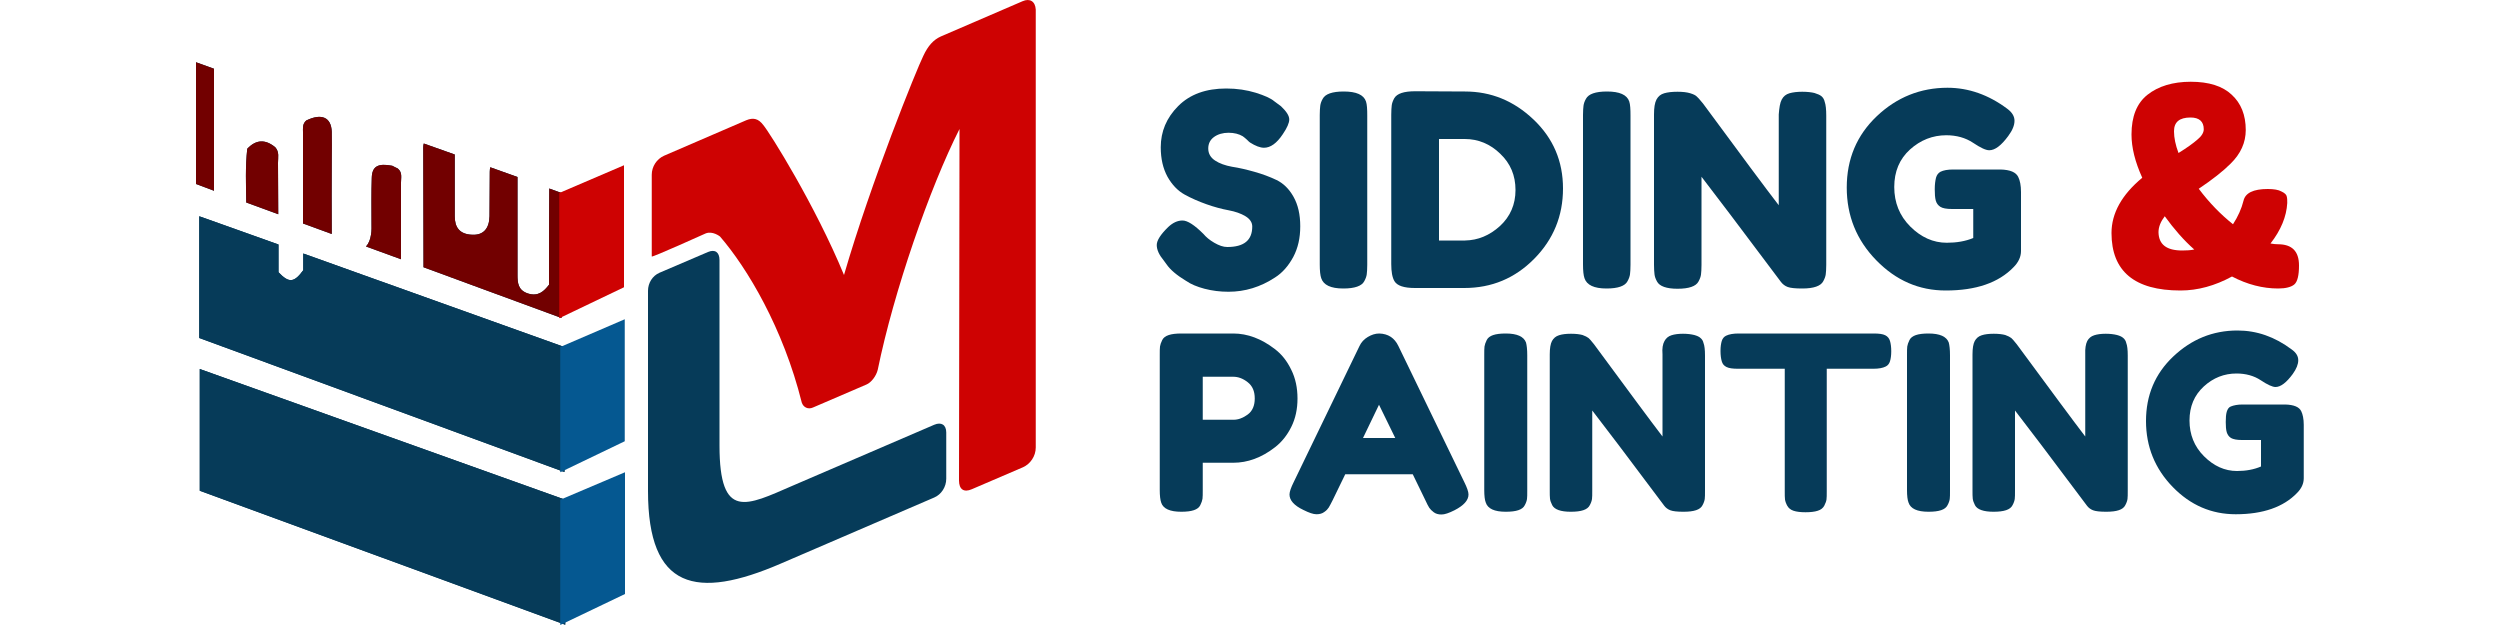 <?xml version="1.0" encoding="utf-8"?>
<!-- Generator: Adobe Illustrator 26.0.2, SVG Export Plug-In . SVG Version: 6.00 Build 0)  -->
<svg version="1.1" id="Layer_1" xmlns="http://www.w3.org/2000/svg" xmlns:xlink="http://www.w3.org/1999/xlink" x="0px" y="0px"
	 viewBox="0 0 1000 250" style="enable-background:new 0 0 1000 250;" xml:space="preserve">
<style type="text/css">
	.st0{fill:#063B59;}
	.st1{fill:#720000;}
	.st2{fill:#CE0202;}
	.st3{fill:#055891;}
</style>
<g>
	<g>
		<path class="st0" d="M78.4,24.9l7.2,2.6c0,16.3,0,32.5,0,48.8l-7.2-2.7V24.9z"/>
		<path class="st1" d="M78.4,24.9l7.2,2.6c0,16.3,0,32.5,0,48.8l-7.2-2.7V24.9z"/>
	</g>
	<g>
		<path class="st0" d="M111.2,65.1c0,6.9,0.1,13.7,0.1,20.6L98.5,81c-0.1-7.2-0.4-14.3,0.4-21.5c3.5-3.7,7.2-3.9,11.2-0.6
			C111.8,60.8,111.2,63,111.2,65.1z"/>
		<path class="st1" d="M111.2,65.1c0,6.9,0.1,13.7,0.1,20.6L98.5,81c-0.1-7.2-0.4-14.3,0.4-21.5c3.5-3.7,7.2-3.9,11.2-0.6
			C111.8,60.8,111.2,63,111.2,65.1z"/>
	</g>
	<g>
		<path class="st0" d="M132.7,93.2c0,0.1,0,0.2,0,0.4l-11.5-4.2c0-12.2,0-24.3,0-36.5c0-1.6-0.3-3.3,1.3-4.7c6.1-3,10-1.3,10.2,4.5
			c0.1,3.6,0,7.2,0,10.9C132.7,73.4,132.6,83.3,132.7,93.2z"/>
		<path class="st1" d="M132.7,93.2c0,0.1,0,0.2,0,0.4l-11.5-4.2c0-12.2,0-24.3,0-36.5c0-1.6-0.3-3.3,1.3-4.7c6.1-3,10-1.3,10.2,4.5
			c0.1,3.6,0,7.2,0,10.9C132.7,73.4,132.6,83.3,132.7,93.2z"/>
	</g>
	<g>
		<path class="st0" d="M160.4,73c0,10.2,0,20.5,0,30.7l-14-5.1c1.1-1.2,1.7-2.8,2-4.7c0.3-1.6,0.2-3.3,0.2-4.9
			c0-5.9-0.1-11.9,0.1-17.8c0.1-4.7,2.5-6,8.2-4.9c0.7,0.4,1.4,0.7,2.2,1.1l0.1,0.1C161,69,160.4,71.1,160.4,73z"/>
		<path class="st1" d="M160.4,73c0,10.2,0,20.5,0,30.7l-14-5.1c1.1-1.2,1.7-2.8,2-4.7c0.3-1.6,0.2-3.3,0.2-4.9
			c0-5.9-0.1-11.9,0.1-17.8c0.1-4.7,2.5-6,8.2-4.9c0.7,0.4,1.4,0.7,2.2,1.1l0.1,0.1C161,69,160.4,71.1,160.4,73z"/>
	</g>
	<g>
		<path class="st0" d="M224.6,77.2v50l-55.2-20.3c0-15.4-0.1-30.8-0.1-46.3c0-1.1-0.1-2.2,0.2-3.2l12.4,4.4c0,8.2,0,16.5,0,24.7
			c0,4.2,1.7,7.2,7,7.4c4.4,0.2,6.8-2.4,6.9-7.4c0.1-5.9,0-11.9,0.1-17.8c0-0.7,0.1-1.3,0.2-1.8l10.9,3.9c0,13.1,0,26.1,0,39.2
			c0,3.1,0.2,6.1,4.2,7.4c4.1,1.3,6.4-0.9,8.4-3.5c0-12.8,0-25.7,0.1-38.5L224.6,77.2z"/>
		<path class="st1" d="M224.6,77.2v50l-55.2-20.3c0-15.4-0.1-30.8-0.1-46.3c0-1.1-0.1-2.2,0.2-3.2l12.4,4.4c0,8.2,0,16.5,0,24.7
			c0,4.2,1.7,7.2,7,7.4c4.4,0.2,6.8-2.4,6.9-7.4c0.1-5.9,0-11.9,0.1-17.8c0-0.7,0.1-1.3,0.2-1.8l10.9,3.9c0,13.1,0,26.1,0,39.2
			c0,3.1,0.2,6.1,4.2,7.4c4.1,1.3,6.4-0.9,8.4-3.5c0-12.8,0-25.7,0.1-38.5L224.6,77.2z"/>
	</g>
	<g>
		<path class="st0" d="M225.8,138.8v50l-0.9-0.3h0l-0.8-0.3l-144.4-53V86.5l31.7,11.3c0,3.7,0,7.4,0,11.1c4.2,4.4,6.2,4.2,9.9-0.8
			c0-2.2,0-4.4,0-6.7l103.6,37.1L225.8,138.8z"/>
		<path class="st0" d="M225.8,138.8v50l-0.9-0.3h0l-0.8-0.3l-144.4-53V86.5l31.7,11.3c0,3.7,0,7.4,0,11.1c4.2,4.4,6.2,4.2,9.9-0.8
			c0-2.2,0-4.4,0-6.7l103.6,37.1L225.8,138.8z"/>
	</g>
	<g>
		<polygon class="st0" points="79.9,147.6 226.1,199.9 226.1,249.9 79.9,196.3 		"/>
		<polygon class="st0" points="79.9,147.6 226.1,199.9 226.1,249.9 79.9,196.3 		"/>
	</g>
	<polygon class="st2" points="249.6,114.9 223.7,127.3 223.7,77.2 249.6,66.1 	"/>
	<polygon class="st3" points="249.9,176.5 224.1,188.9 224.1,138.8 249.9,127.7 	"/>
	<polygon class="st3" points="250,237.6 224.1,250 224.1,199.9 250,188.9 	"/>
	<g>
		<path class="st2" d="M409,0.5l-32.7,14.1c-2.9,1.3-5.1,3.7-7,7.8c-2.5,5-20.8,50-31.7,87.6c-11.5-27.9-29.8-57.1-32.3-60
			c-1.9-2.5-3.9-3.1-6.8-1.9l-32.9,14.2c-2.9,1.3-4.9,4.3-4.9,7.6v32.7c0,0.5,21.5-9.2,21.5-9.2c2.8-1.2,5.8,1.2,5.8,1.2
			c10.9,12.6,25.3,36.7,32.7,66.4c0.6,1.9,2.5,2.9,4.5,2l21.4-9.2c1.9-0.8,3.9-3.4,4.5-5.9c6.4-31.3,20.8-72.8,32.7-96.3l-0.2,140.6
			c0,3.5,1.9,4.9,5.1,3.5l20.5-8.8c2.9-1.3,5.1-4.4,5.1-7.9V3.8C414.1,0.5,411.9-0.8,409,0.5z"/>
		<path class="st0" d="M259.2,196.4v-80.1c0-3.1,1.8-6,4.6-7.2l19.4-8.3c2.8-1.2,4.6,0.1,4.6,3.2v74.2c0,30.2,10.9,24,29.2,16.1
			l56.7-24.4c2.8-1.2,4.8,0,4.8,3.1v18.5c0,3.3-2,6.3-4.8,7.5l-61.3,26.4C278.4,240.1,259.2,235.7,259.2,196.4z"/>
	</g>
</g>
<g>
	<path class="st0" d="M465.5,104.2c-1.9-2.3-2.8-4.3-2.8-6.2c0-1.8,1.5-4.2,4.6-7.2c1.8-1.7,3.7-2.6,5.7-2.6c2,0,4.8,1.8,8.4,5.4
		c1,1.2,2.4,2.4,4.3,3.5c1.9,1.1,3.6,1.7,5.2,1.7c6.7,0,10-2.7,10-8.2c0-1.6-0.9-3-2.7-4.1c-1.8-1.1-4.1-1.9-6.8-2.4
		c-2.7-0.5-5.7-1.3-8.8-2.4c-3.1-1.1-6.1-2.4-8.8-3.9c-2.7-1.5-5-3.9-6.8-7.1c-1.8-3.3-2.7-7.2-2.7-11.8c0-6.3,2.3-11.8,7-16.5
		c4.7-4.7,11.1-7,19.2-7c4.3,0,8.2,0.6,11.8,1.7c3.5,1.1,6,2.2,7.4,3.4l2.7,2c2.2,2.1,3.3,3.8,3.3,5.3c0,1.4-0.9,3.4-2.6,5.9
		c-2.4,3.6-4.9,5.4-7.5,5.4c-1.5,0-3.4-0.7-5.6-2.1c-0.2-0.1-0.6-0.5-1.2-1.1c-0.6-0.6-1.2-1-1.7-1.4c-1.5-0.9-3.4-1.4-5.7-1.4
		c-2.3,0-4.3,0.6-5.8,1.7c-1.5,1.1-2.3,2.6-2.3,4.6c0,2,0.9,3.6,2.7,4.8c1.8,1.2,4.1,2,6.8,2.5c2.7,0.4,5.7,1.1,8.9,2
		c3.2,0.9,6.2,2,8.9,3.3c2.7,1.3,5,3.5,6.8,6.7c1.8,3.2,2.7,7.1,2.7,11.8c0,4.7-0.9,8.7-2.8,12.3c-1.9,3.5-4.3,6.3-7.3,8.2
		c-5.8,3.8-12,5.7-18.6,5.7c-3.4,0-6.5-0.4-9.6-1.2c-3-0.8-5.4-1.8-7.3-3.1c-3.8-2.3-6.4-4.5-7.9-6.7L465.5,104.2z"/>
	<path class="st0" d="M527.9,46c0-1.6,0.1-2.9,0.2-3.7c0.1-0.8,0.4-1.8,1-2.8c1-1.9,3.8-2.9,8.4-2.9c5,0,8,1.3,8.9,4
		c0.4,1.2,0.5,3.1,0.5,5.6v59.7c0,1.7-0.1,3-0.2,3.8c-0.1,0.8-0.4,1.7-1,2.8c-1,1.9-3.8,2.9-8.4,2.9c-5,0-7.9-1.4-8.8-4.1
		c-0.4-1.1-0.6-3-0.6-5.5V46z"/>
	<path class="st0" d="M566.1,36.5l19.9,0.1c10.4,0,19.5,3.7,27.4,11.2c7.9,7.5,11.8,16.7,11.8,27.6c0,10.9-3.8,20.3-11.5,28.1
		c-7.7,7.8-17,11.7-28,11.7H566c-4.4,0-7.1-0.9-8.2-2.7c-0.9-1.5-1.3-3.8-1.3-6.9V45.9c0-1.7,0.1-3,0.2-3.8c0.1-0.8,0.4-1.7,1-2.8
		C558.8,37.4,561.6,36.5,566.1,36.5z M600,90.4c4.1-3.8,6.2-8.6,6.2-14.4c0-5.8-2-10.6-6.1-14.5c-4-3.9-8.8-5.9-14.2-5.9h-10.3v40.6
		H586C591.2,96.1,595.8,94.2,600,90.4z"/>
	<path class="st0" d="M633.2,46c0-1.6,0.1-2.9,0.2-3.7c0.1-0.8,0.4-1.8,1-2.8c1-1.9,3.8-2.9,8.4-2.9c5,0,8,1.3,8.9,4
		c0.4,1.2,0.5,3.1,0.5,5.6v59.7c0,1.7-0.1,3-0.2,3.8c-0.1,0.8-0.4,1.7-1,2.8c-1,1.9-3.8,2.9-8.4,2.9c-5,0-7.9-1.4-8.8-4.1
		c-0.4-1.1-0.6-3-0.6-5.5V46z"/>
	<path class="st0" d="M712.7,39.8c0.7-1.3,1.7-2.1,3.1-2.5c1.4-0.4,3.1-0.6,5.1-0.6c2,0,3.7,0.2,4.9,0.5c1.3,0.4,2.2,0.8,2.8,1.3
		c0.6,0.5,1.1,1.3,1.3,2.3c0.4,1.1,0.6,3,0.6,5.5v59.6c0,1.7-0.1,3-0.2,3.8c-0.1,0.8-0.4,1.7-1,2.8c-1,1.9-3.8,2.9-8.4,2.9
		c-2.8,0-4.7-0.2-5.8-0.6c-1.1-0.4-2-1.1-2.7-2c-16.1-21.5-26.7-35.5-31.8-42.1v35.3c0,1.7-0.1,3-0.2,3.8c-0.1,0.8-0.4,1.7-1,2.8
		c-1,1.9-3.8,2.9-8.4,2.9c-4.4,0-7.2-1-8.2-2.9c-0.6-1.1-0.9-2-1-2.9c-0.1-0.9-0.2-2.1-0.2-3.8V45.8c0-2.7,0.3-4.7,1-6
		c0.7-1.3,1.7-2.1,3.1-2.5c1.4-0.4,3.1-0.6,5.3-0.6c2.1,0,3.8,0.2,5.1,0.6c1.3,0.4,2.1,0.8,2.6,1.3c0.3,0.2,1.1,1.1,2.5,2.8
		c15.1,20.5,25.2,34.1,30.3,40.7V45.8C711.7,43.1,712,41.1,712.7,39.8z"/>
	<path class="st0" d="M781.3,67.8h18.9c3.9,0.1,6.2,1.1,7.1,3c0.7,1.4,1.1,3.4,1.1,6v23.6c0,2.3-1,4.5-3,6.5c-6,6.2-15,9.3-27.1,9.3
		c-10.7,0-19.9-4-27.8-12.1c-7.9-8.1-11.8-17.8-11.8-29.1c0-11.4,4-20.9,12-28.5c8-7.6,17.5-11.4,28.3-11.4c8.4,0,16.4,2.8,23.9,8.4
		c1.9,1.4,2.9,3,2.9,4.8c0,1.8-0.8,3.8-2.5,6.1c-2.8,3.8-5.3,5.7-7.6,5.7c-1.4,0-3.5-1-6.5-3c-3-2-6.6-3-10.7-3
		c-5.4,0-10.3,1.9-14.5,5.7c-4.2,3.8-6.3,8.8-6.3,15c0,6.2,2.1,11.5,6.4,15.8c4.3,4.3,9.2,6.5,14.6,6.5c3.9,0,7.5-0.6,10.6-1.9V83.6
		h-8.5c-2.2,0-3.8-0.3-4.7-0.9c-0.9-0.6-1.5-1.4-1.8-2.5c-0.3-1.1-0.4-2.6-0.4-4.5c0-1.9,0.2-3.4,0.5-4.6c0.3-1.1,0.9-1.9,1.8-2.4
		C777.4,68.1,779.1,67.8,781.3,67.8z"/>
	<path class="st2" d="M911.3,115.4c-6.2,0-12.4-1.6-18.5-4.8c-6.8,3.7-13.7,5.6-20.6,5.6c-18.4,0-27.6-7.7-27.6-23
		c0-7.9,4.1-15.3,12.3-22.1c-2.9-6.4-4.3-12.1-4.3-17.3c0-7.2,2.1-12.5,6.4-15.9c4.3-3.4,10.1-5.2,17.3-5.2c7.2,0,12.7,1.7,16.4,5.2
		c3.7,3.4,5.6,8.1,5.6,14.1c0,5-2,9.5-6.1,13.5c-3,3-7.2,6.3-12.7,10c4.2,5.6,8.8,10.3,13.7,14.2c2-3.1,3.4-6.2,4.2-9.4
		c0.7-3.1,3.9-4.7,9.7-4.7c2.4,0,4.3,0.3,5.5,1c1.3,0.6,2,1.3,2.1,2c0.2,0.7,0.2,1.6,0.2,2.6c-0.3,5.4-2.5,10.8-6.7,16.2
		c1.1,0.2,2.1,0.3,3,0.3c5.6,0,8.4,2.8,8.4,8.5c0,3.9-0.6,6.5-1.9,7.6C916.5,114.8,914.3,115.4,911.3,115.4z M872.9,100.2
		c1.8,0,3.4-0.1,4.8-0.4c-4.2-3.7-8.1-8.2-11.8-13.3c-1.6,2.1-2.5,4.2-2.5,6.4C863.5,97.8,866.6,100.2,872.9,100.2z M869.6,52.5
		c0,2.6,0.6,5.5,1.8,8.7c3.4-2.1,5.9-3.9,7.6-5.4c1.7-1.4,2.5-2.8,2.5-4.1c0-3.1-1.8-4.7-5.3-4.7C871.8,47,869.6,48.8,869.6,52.5z"
		/>
	<path class="st0" d="M516.5,147.9c1.7,3.4,2.5,7.3,2.5,11.5c0,4.2-0.8,8-2.5,11.4c-1.7,3.4-3.9,6.1-6.5,8.1
		c-5.4,4.2-11,6.2-16.7,6.2h-12.2v11c0,1.5,0,2.6-0.1,3.4c-0.1,0.7-0.4,1.6-0.9,2.6c-0.9,1.8-3.4,2.6-7.6,2.6c-4.5,0-7.2-1.2-8-3.6
		c-0.4-1.1-0.6-2.8-0.6-5.1v-54c0-1.5,0-2.6,0.1-3.4c0.1-0.7,0.4-1.6,0.9-2.6c0.9-1.8,3.4-2.6,7.6-2.6h20.8c5.7,0,11.3,2.1,16.6,6.2
		C512.7,141.7,514.8,144.4,516.5,147.9z M499.1,165.8c1.9-1.4,2.8-3.6,2.8-6.4c0-2.9-0.9-5-2.8-6.5c-1.9-1.5-3.8-2.2-5.8-2.2h-12.2
		v17.2h12.3C495.3,167.9,497.2,167.2,499.1,165.8z"/>
	<path class="st0" d="M559.4,138.5l26.3,54.3c1.1,2.2,1.7,3.9,1.7,5c0,2.3-1.9,4.4-5.6,6.3c-2.2,1.1-3.9,1.7-5.2,1.7
		c-1.3,0-2.3-0.3-3.1-0.9c-0.8-0.6-1.4-1.2-1.8-1.8c-0.4-0.6-0.9-1.6-1.5-2.9l-5.1-10.5h-27l-5.1,10.5c-0.6,1.3-1.2,2.2-1.5,2.8
		c-0.4,0.6-0.9,1.2-1.8,1.8c-0.8,0.6-1.8,0.9-3.1,0.9c-1.3,0-3-0.6-5.2-1.7c-3.8-1.8-5.6-3.9-5.6-6.2c0-1.1,0.6-2.8,1.7-5l26.3-54.4
		c0.7-1.5,1.8-2.7,3.3-3.6c1.5-0.9,3-1.4,4.6-1.4C555.2,133.5,557.8,135.1,559.4,138.5z M551.6,161.9l-6.4,13.3h12.9L551.6,161.9z"
		/>
	<path class="st0" d="M593.7,142c0-1.5,0-2.6,0.1-3.4c0.1-0.7,0.4-1.6,0.9-2.6c0.9-1.8,3.4-2.6,7.6-2.6c4.5,0,7.2,1.2,8.1,3.6
		c0.3,1.1,0.5,2.8,0.5,5.1v54.1c0,1.6,0,2.7-0.1,3.4c-0.1,0.7-0.4,1.6-0.9,2.5c-0.9,1.8-3.4,2.6-7.6,2.6c-4.5,0-7.2-1.2-8-3.7
		c-0.4-1-0.6-2.7-0.6-5V142z"/>
	<path class="st0" d="M665.8,136.4c0.6-1.1,1.5-1.9,2.8-2.3c1.2-0.4,2.8-0.6,4.6-0.6s3.3,0.2,4.5,0.5c1.1,0.3,2,0.7,2.5,1.2
		c0.6,0.5,1,1.1,1.2,2c0.4,1,0.6,2.7,0.6,5v54c0,1.6,0,2.7-0.1,3.4c-0.1,0.7-0.4,1.6-0.9,2.5c-0.9,1.8-3.4,2.6-7.6,2.6
		c-2.5,0-4.3-0.2-5.3-0.6c-1-0.4-1.8-1-2.4-1.8c-14.6-19.5-24.2-32.2-28.8-38.1v32c0,1.6,0,2.7-0.1,3.4c-0.1,0.7-0.4,1.6-0.9,2.5
		c-0.9,1.8-3.4,2.6-7.6,2.6c-4,0-6.5-0.9-7.4-2.6c-0.5-1-0.8-1.8-0.9-2.6c-0.1-0.8-0.1-1.9-0.1-3.4v-54.3c0-2.5,0.3-4.3,0.9-5.4
		c0.6-1.1,1.5-1.9,2.8-2.3c1.2-0.4,2.8-0.6,4.8-0.6s3.5,0.2,4.6,0.5c1.1,0.4,1.9,0.8,2.4,1.2c0.3,0.2,1,1,2.2,2.5
		c13.7,18.6,22.8,30.9,27.4,36.9v-32.9C664.8,139.4,665.1,137.6,665.8,136.4z"/>
	<path class="st0" d="M695.4,133.4h54.1c2.1,0,3.6,0.2,4.6,0.7c1,0.5,1.6,1.3,1.9,2.3c0.3,1,0.5,2.4,0.5,4.1c0,1.7-0.2,3-0.5,4
		c-0.3,1-0.9,1.7-1.7,2.1c-1.2,0.6-2.8,0.9-5,0.9h-18.6v49c0,1.5,0,2.6-0.1,3.3c-0.1,0.7-0.4,1.5-0.9,2.5c-0.5,0.9-1.3,1.6-2.6,2
		c-1.2,0.4-2.9,0.6-4.9,0.6c-2,0-3.6-0.2-4.8-0.6c-1.2-0.4-2-1.1-2.5-2c-0.5-0.9-0.8-1.8-0.9-2.5c-0.1-0.7-0.1-1.9-0.1-3.4v-48.9
		h-18.7c-2.1,0-3.6-0.2-4.6-0.7c-1-0.5-1.6-1.2-1.9-2.3c-0.3-1-0.5-2.4-0.5-4.1c0-1.7,0.2-3,0.5-4c0.3-1,0.9-1.7,1.7-2.1
		C691.6,133.7,693.3,133.4,695.4,133.4z"/>
	<path class="st0" d="M762.8,142c0-1.5,0-2.6,0.1-3.4c0.1-0.7,0.4-1.6,0.9-2.6c0.9-1.8,3.4-2.6,7.6-2.6c4.5,0,7.2,1.2,8.1,3.6
		c0.3,1.1,0.5,2.8,0.5,5.1v54.1c0,1.6,0,2.7-0.1,3.4c-0.1,0.7-0.4,1.6-0.9,2.5c-0.9,1.8-3.4,2.6-7.6,2.6c-4.5,0-7.2-1.2-8-3.7
		c-0.4-1-0.6-2.7-0.6-5V142z"/>
	<path class="st0" d="M834.9,136.4c0.6-1.1,1.5-1.9,2.8-2.3c1.2-0.4,2.8-0.6,4.6-0.6s3.3,0.2,4.5,0.5c1.1,0.3,2,0.7,2.5,1.2
		c0.6,0.5,1,1.1,1.2,2c0.4,1,0.6,2.7,0.6,5v54c0,1.6,0,2.7-0.1,3.4c-0.1,0.7-0.4,1.6-0.9,2.5c-0.9,1.8-3.4,2.6-7.6,2.6
		c-2.5,0-4.3-0.2-5.3-0.6c-1-0.4-1.8-1-2.4-1.8c-14.6-19.5-24.2-32.2-28.8-38.1v32c0,1.6,0,2.7-0.1,3.4c-0.1,0.7-0.4,1.6-0.9,2.5
		c-0.9,1.8-3.4,2.6-7.6,2.6c-4,0-6.5-0.9-7.4-2.6c-0.5-1-0.8-1.8-0.9-2.6c-0.1-0.8-0.1-1.9-0.1-3.4v-54.3c0-2.5,0.3-4.3,0.9-5.4
		c0.6-1.1,1.5-1.9,2.8-2.3c1.2-0.4,2.8-0.6,4.8-0.6s3.5,0.2,4.6,0.5c1.1,0.4,1.9,0.8,2.4,1.2c0.3,0.2,1,1,2.2,2.5
		c13.7,18.6,22.8,30.9,27.4,36.9v-32.9C834,139.4,834.3,137.6,834.9,136.4z"/>
	<path class="st0" d="M897,161.8h17.1c3.5,0.1,5.6,1,6.4,2.7c0.6,1.2,1,3.1,1,5.4v21.4c0,2.1-0.9,4.1-2.7,5.9
		c-5.4,5.6-13.6,8.5-24.5,8.5c-9.7,0-18.1-3.6-25.2-10.9c-7.1-7.3-10.7-16.1-10.7-26.4c0-10.3,3.6-18.9,10.9-25.8
		c7.3-6.9,15.8-10.4,25.7-10.4c7.7,0,14.9,2.5,21.7,7.6c1.8,1.3,2.6,2.7,2.6,4.3c0,1.6-0.7,3.4-2.2,5.5c-2.5,3.4-4.8,5.2-6.9,5.2
		c-1.2,0-3.2-0.9-5.9-2.7c-2.7-1.8-6-2.7-9.7-2.7c-4.9,0-9.3,1.7-13.1,5.2c-3.8,3.5-5.7,8-5.7,13.6c0,5.6,1.9,10.4,5.8,14.3
		c3.9,3.9,8.3,5.9,13.2,5.9c3.6,0,6.8-0.6,9.6-1.8v-10.6h-7.7c-2,0-3.4-0.3-4.3-0.8c-0.8-0.5-1.4-1.3-1.7-2.3
		c-0.3-1-0.4-2.4-0.4-4.1c0-1.7,0.1-3.1,0.4-4.1c0.3-1,0.8-1.8,1.6-2.1C893.5,162.1,895.1,161.8,897,161.8z"/>
</g>
</svg>
